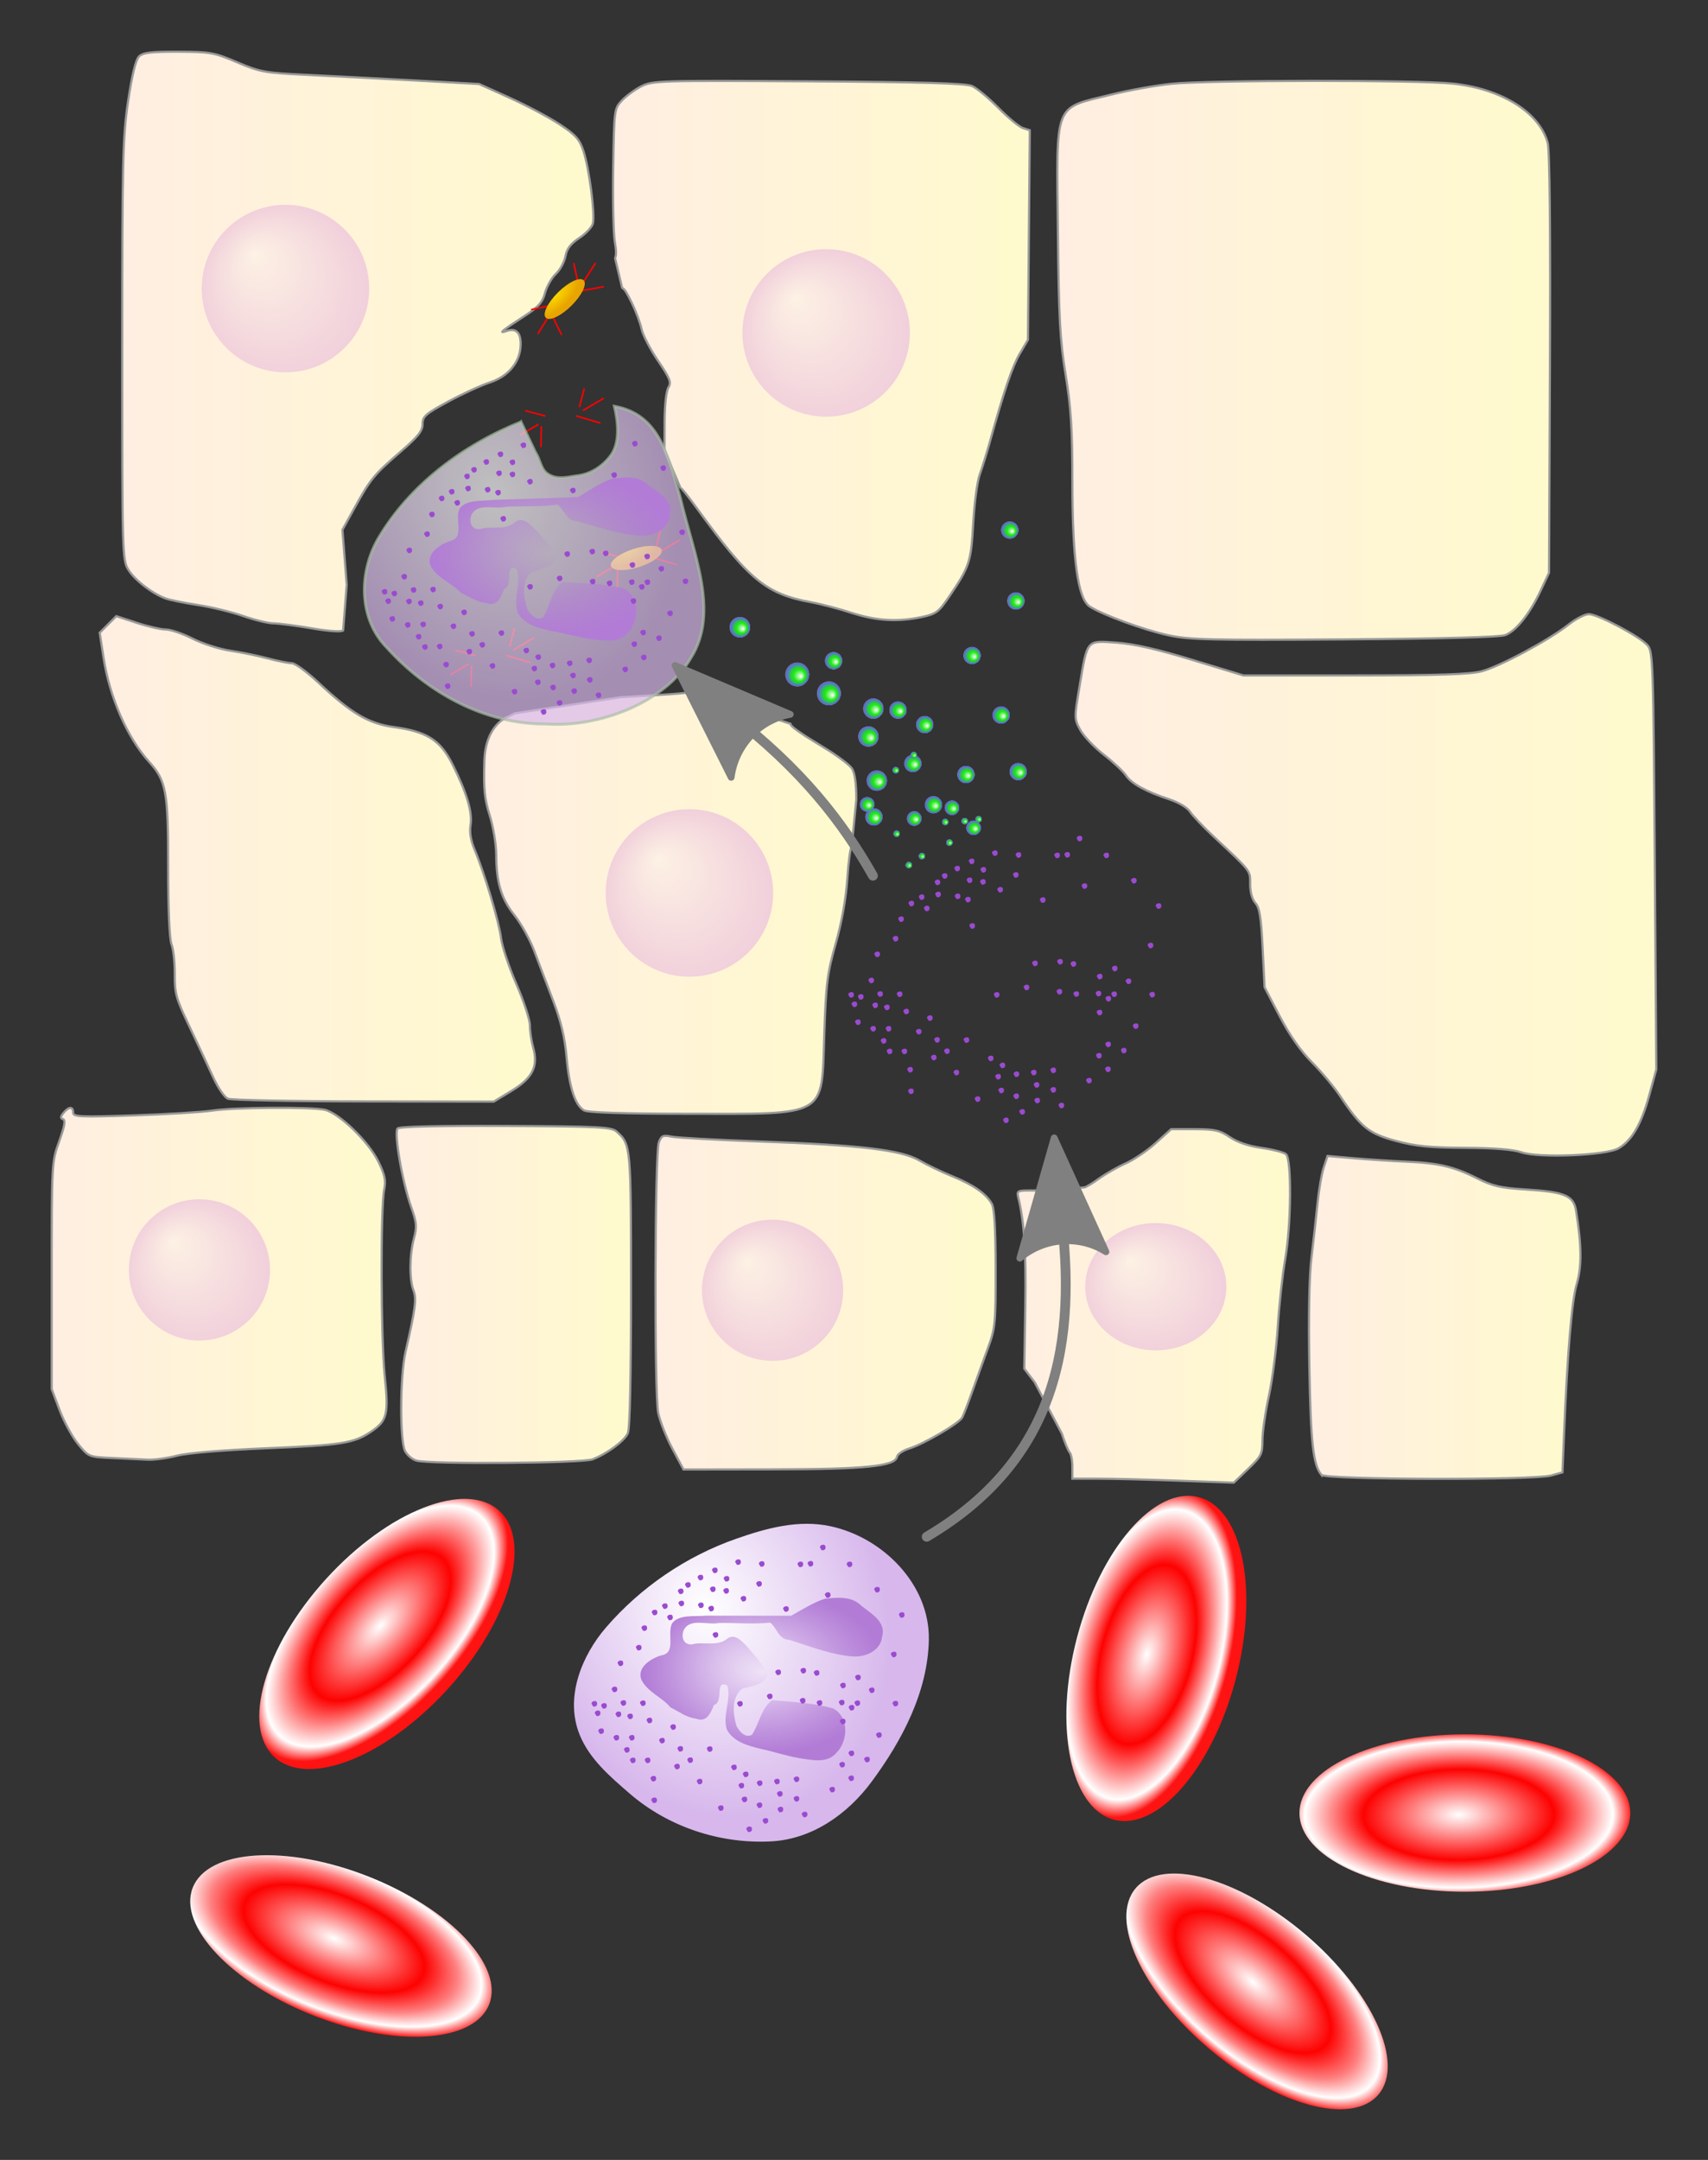 <svg xmlns="http://www.w3.org/2000/svg" xmlns:xlink="http://www.w3.org/1999/xlink" width="637.795" height="806.394" viewBox="0 0 168.75 213.358"><rect x="0" y="0" width="168.75" height="213.358" fill="#333333" stroke="none"/><defs><linearGradient id="g"><stop style="stop-color:#fdf1e4;stop-opacity:1" offset="0"/><stop style="stop-color:#f1d0db;stop-opacity:1" offset="1"/></linearGradient><linearGradient id="a"><stop style="stop-color:#fff;stop-opacity:1" offset="0"/><stop style="stop-color:#d7b7ec;stop-opacity:1" offset="1"/></linearGradient><linearGradient id="b"><stop offset="0" style="stop-color:#b27cd6;stop-opacity:0"/><stop offset="1" style="stop-color:#b27cd6;stop-opacity:1"/></linearGradient><linearGradient xlink:href="#c" id="F" x1="-1637.27" y1="379.554" x2="-1435.85" y2="379.554" gradientUnits="userSpaceOnUse" gradientTransform="matrix(.215 0 0 .215 692.566 556.532)"/><linearGradient id="c"><stop style="stop-color:#ffeee2;stop-opacity:1" offset="0"/><stop style="stop-color:#fffacd;stop-opacity:1" offset="1"/></linearGradient><linearGradient xlink:href="#c" id="E" x1="-1460.272" y1="399.797" x2="-1287.924" y2="399.797" gradientUnits="userSpaceOnUse" gradientTransform="matrix(.215 0 0 .215 692.566 556.532)"/><linearGradient xlink:href="#c" id="D" x1="-1187.957" y1="391.543" x2="-919.624" y2="391.543" gradientUnits="userSpaceOnUse" gradientTransform="matrix(.215 0 0 .215 692.566 556.532)"/><linearGradient xlink:href="#c" id="C" x1="-1659.341" y1="575.154" x2="-1504.155" y2="575.154" gradientUnits="userSpaceOnUse" gradientTransform="matrix(.215 0 0 .215 692.566 556.532)"/><linearGradient xlink:href="#c" id="B" x1="-1500.543" y1="580.049" x2="-1391.641" y2="580.049" gradientUnits="userSpaceOnUse" gradientTransform="matrix(.215 0 0 .215 692.566 556.532)"/><linearGradient xlink:href="#c" id="A" x1="-1381.383" y1="583.851" x2="-1223.764" y2="583.851" gradientUnits="userSpaceOnUse" gradientTransform="matrix(.215 0 0 .215 692.566 556.532)"/><linearGradient xlink:href="#c" id="z" x1="-1080.533" y1="590.624" x2="-954.543" y2="590.624" gradientUnits="userSpaceOnUse" gradientTransform="matrix(.215 0 0 .215 692.566 556.532)"/><linearGradient xlink:href="#c" id="y" x1="-1214.63" y1="585.364" x2="-1088.241" y2="585.364" gradientUnits="userSpaceOnUse" gradientTransform="matrix(.215 0 0 .215 692.566 556.532)"/><linearGradient id="f"><stop offset="0" style="stop-color:#f9d600;stop-opacity:1"/><stop offset="1" style="stop-color:#e8a400;stop-opacity:1"/></linearGradient><linearGradient id="h"><stop offset="0" style="stop-color:#fff;stop-opacity:1"/><stop style="stop-color:#1ce814;stop-opacity:1" offset=".49"/><stop offset=".54" style="stop-color:#1ce814;stop-opacity:1"/><stop offset=".931" style="stop-color:#5f62e6;stop-opacity:1"/><stop offset="1" style="stop-color:#fff;stop-opacity:0"/></linearGradient><linearGradient id="d"><stop style="stop-color:#fff;stop-opacity:1" offset="0"/><stop offset=".551" style="stop-color:#fd0201;stop-opacity:1"/><stop offset=".891" style="stop-color:#fff;stop-opacity:1"/><stop style="stop-color:#fd1312;stop-opacity:1" offset="1"/></linearGradient><linearGradient id="e"><stop offset="0" style="stop-color:#fff;stop-opacity:1"/><stop style="stop-color:#fd0201;stop-opacity:1" offset=".546"/><stop offset=".744" style="stop-color:#fe8080;stop-opacity:1"/><stop style="stop-color:#fff;stop-opacity:1" offset=".891"/><stop offset="1" style="stop-color:#fd1312;stop-opacity:1"/></linearGradient><linearGradient xlink:href="#c" id="k" x1="-1196.393" y1="150.107" x2="-968.522" y2="150.107" gradientUnits="userSpaceOnUse" gradientTransform="matrix(.215 0 0 .215 692.566 556.532)"/><linearGradient xlink:href="#c" id="j" x1="-1400.913" y1="145.591" x2="-1208.056" y2="145.591" gradientUnits="userSpaceOnUse" gradientTransform="matrix(.215 0 0 .215 692.566 556.532)"/><linearGradient xlink:href="#c" id="i" x1="-1626.876" y1="141.444" x2="-1408.946" y2="141.444" gradientUnits="userSpaceOnUse" gradientTransform="matrix(.215 0 0 .215 692.566 556.532)"/><radialGradient xlink:href="#a" id="I" gradientUnits="userSpaceOnUse" gradientTransform="matrix(.906 -.424 .519 1.109 -403.243 -37.728)" cx="84.728" cy="761.281" fx="84.728" fy="761.281" r="81.541"/><radialGradient xlink:href="#b" id="J" gradientUnits="userSpaceOnUse" gradientTransform="matrix(1 0 0 .67 0 264.756)" cx="94.595" cy="798.234" fx="94.595" fy="798.234" r="55.706"/><radialGradient xlink:href="#d" id="p" gradientUnits="userSpaceOnUse" gradientTransform="matrix(.257 -.002 .001 .122 434.52 638.022)" cx="156.783" cy="776.283" fx="156.783" fy="776.283" r="66.524" spreadMethod="pad"/><radialGradient xlink:href="#e" id="o" gradientUnits="userSpaceOnUse" gradientTransform="matrix(.261 .003 -.002 .118 572.66 467.63)" cx="156.532" cy="773.005" fx="156.532" fy="773.005" r="66.524" spreadMethod="pad"/><radialGradient xlink:href="#d" id="n" gradientUnits="userSpaceOnUse" gradientTransform="matrix(.122 0 0 .248 735.17 86.73)" cx="150.738" cy="775.07" fx="150.738" fy="775.07" r="66.524" spreadMethod="pad"/><radialGradient xlink:href="#d" id="m" gradientUnits="userSpaceOnUse" gradientTransform="matrix(.122 0 0 .248 593.946 387.748)" cx="150.738" cy="775.07" fx="150.738" fy="775.07" r="66.524" spreadMethod="pad"/><radialGradient xlink:href="#e" id="l" gradientUnits="userSpaceOnUse" gradientTransform="matrix(.261 .003 -.002 .118 792.626 184.116)" cx="156.532" cy="773.005" fx="156.532" fy="773.005" r="66.524" spreadMethod="pad"/><radialGradient xlink:href="#a" id="q" gradientUnits="userSpaceOnUse" gradientTransform="matrix(.906 -.424 .519 1.109 -403.243 -37.728)" cx="84.728" cy="761.281" fx="84.728" fy="761.281" r="81.541"/><radialGradient xlink:href="#b" id="r" gradientUnits="userSpaceOnUse" gradientTransform="matrix(1 0 0 .67 0 264.756)" cx="94.595" cy="798.234" fx="94.595" fy="798.234" r="55.706"/><radialGradient xlink:href="#f" id="u" gradientUnits="userSpaceOnUse" gradientTransform="matrix(1.086 .008 -.004 .458 -168.825 159.31)" cx="1859.461" cy="42.633" fx="1859.461" fy="42.633" r="12.444"/><radialGradient xlink:href="#g" id="H" gradientUnits="userSpaceOnUse" gradientTransform="matrix(.008 .219 -.214 .008 455.2 473.697)" cx="519.339" cy="-.089" fx="501.799" fy="12.84" r="38.554"/><radialGradient xlink:href="#h" id="v" gradientUnits="userSpaceOnUse" gradientTransform="matrix(.155 0 0 .155 -504.382 -604.645)" cx="276.29" cy="200.449" fx="273.919" fy="199.535" r="6.749"/></defs><g transform="translate(-331.457 -553.153)"><path d="M365.357 615.431c-.163.163-1.434.076-3.139-.215-1.576-.268-3.267-.488-3.759-.488-.491 0-1.837-.328-2.99-.728-1.154-.401-3.18-.891-4.502-1.09-1.323-.198-2.754-.491-3.18-.651-1.327-.497-3.022-1.812-3.653-2.833-.589-.952-.605-1.52-.603-21.686.002-18.88.054-21.054.585-24.614.38-2.547.753-4.075 1.07-4.391.39-.39 1.16-.484 3.882-.474 3.172.012 3.554.08 5.818 1.044 2.25.957 2.734 1.045 6.813 1.24 2.416.114 7.248.365 10.74.557l6.348.349 3.04 1.371c1.672.754 3.888 1.932 4.926 2.616 1.585 1.047 1.959 1.466 2.346 2.63.563 1.696 1.162 6.267.938 7.158-.09.358-.694 1.003-1.342 1.432-.86.57-1.232 1.059-1.373 1.812-.106.568-.534 1.352-.95 1.742-.415.39-.897 1.238-1.07 1.883-.26.965-.645 1.385-2.174 2.373-2.034 1.314-2.48 1.688-1.668 1.397.948-.34 1.438.091 1.438 1.267 0 1.732-1.166 3.185-3.048 3.801-.862.282-2.709 1.13-4.105 1.885-2.258 1.22-2.538 1.466-2.538 2.226 0 .684-.435 1.23-2.183 2.738-2.61 2.252-2.963 2.683-4.528 5.519l-1.208 2.19.211 2.714.212 2.714z" style="display:inline;opacity:1;fill:url(#i);fill-opacity:1;stroke:#999;stroke-width:.215"/><path d="M392.229 578.66c.139-.358.112-.785-.029-1.621-.138-.826-.21-4.12-.159-7.32.092-5.73.105-5.833.85-6.63.417-.446 1.277-1.077 1.911-1.402 1.108-.568 1.772-.588 16.505-.499 11.284.069 15.573.192 16.19.465.461.204 1.633 1.175 2.604 2.158.97.983 2.065 1.883 2.431 1.999l.666.211-.09 10.348-.09 10.347-.806 1.37c-.741 1.26-1.552 3.652-2.975 8.775-.3 1.082-.745 2.513-.987 3.18-.243.666-.53 2.821-.64 4.789-.214 3.838-.356 4.274-2.352 7.222-1.054 1.557-1.302 1.745-2.696 2.044-2.4.514-4.509.392-6.966-.404-1.245-.403-3.034-.873-3.977-1.045-4.476-.813-6.16-2.195-11.303-9.275-.967-1.333-1.69-2.219-1.605-1.969l-1.604-3.785.012-2.806c.007-1.64.164-3.047.377-3.389.313-.501.168-.873-1.035-2.645-.77-1.134-1.497-2.54-1.617-3.122-.119-.583-.57-1.782-1.004-2.665-.426-.87-.654-1.268-.918-1.409z" style="display:inline;opacity:1;fill:url(#j);fill-opacity:1;stroke:#999;stroke-width:.215"/><path style="display:inline;opacity:1;fill:url(#k);fill-opacity:1;stroke:#999;stroke-width:.215" d="M446.892 615.905c-2.406-.52-6.533-2.029-7.773-2.841-1.17-.766-1.71-4.65-1.711-12.293 0-5.222-.13-7.28-.664-10.573-.563-3.474-.678-5.59-.767-14.093-.137-13.075-.482-12.185 5.274-13.61 1.697-.42 4.355-.898 5.906-1.062 3.553-.374 24.346-.39 27.853-.02 4.797.505 8.547 2.848 9.358 5.846.198.732.276 8.496.22 21.804l-.088 20.668-.828 1.768c-1.06 2.264-2.418 3.972-3.482 4.384-.541.209-6.176.36-15.885.429-13.25.092-15.33.043-17.413-.407z"/><ellipse style="color:#000;clip-rule:nonzero;display:inline;overflow:visible;visibility:visible;opacity:1;isolation:auto;mix-blend-mode:normal;color-interpolation:sRGB;color-interpolation-filters:linearRGB;solid-color:#000;solid-opacity:1;vector-effect:none;fill:url(#l);fill-opacity:1;fill-rule:nonzero;stroke:none;stroke-width:.028;stroke-linecap:butt;stroke-linejoin:miter;stroke-miterlimit:4;stroke-dasharray:none;stroke-dashoffset:0;stroke-opacity:1;marker:none;paint-order:normal;color-rendering:auto;image-rendering:auto;shape-rendering:auto;text-rendering:auto;enable-background:accumulate" cx="832.837" cy="276.23" rx="15.737" ry="7.384" transform="rotate(40.366)"/><ellipse style="color:#000;clip-rule:nonzero;display:inline;overflow:visible;visibility:visible;opacity:1;isolation:auto;mix-blend-mode:normal;color-interpolation:sRGB;color-interpolation-filters:linearRGB;solid-color:#000;solid-opacity:1;vector-effect:none;fill:url(#m);fill-opacity:1;fill-rule:nonzero;stroke:none;stroke-width:.028;stroke-linecap:butt;stroke-linejoin:miter;stroke-miterlimit:4;stroke-dasharray:none;stroke-dashoffset:0;stroke-opacity:1;marker:none;paint-order:normal;color-rendering:auto;image-rendering:auto;shape-rendering:auto;text-rendering:auto;enable-background:accumulate" cx="613.347" cy="580.095" rx="8.106" ry="16.47" transform="rotate(14.729)"/><ellipse style="color:#000;clip-rule:nonzero;display:inline;overflow:visible;visibility:visible;opacity:1;isolation:auto;mix-blend-mode:normal;color-interpolation:sRGB;color-interpolation-filters:linearRGB;solid-color:#000;solid-opacity:1;vector-effect:none;fill:url(#n);fill-opacity:1;fill-rule:nonzero;stroke:none;stroke-width:.028;stroke-linecap:butt;stroke-linejoin:miter;stroke-miterlimit:4;stroke-dasharray:none;stroke-dashoffset:0;stroke-opacity:1;marker:none;paint-order:normal;color-rendering:auto;image-rendering:auto;shape-rendering:auto;text-rendering:auto;enable-background:accumulate" cx="754.571" cy="279.076" rx="8.106" ry="16.47" transform="rotate(42.348)"/><ellipse style="color:#000;clip-rule:nonzero;display:inline;overflow:visible;visibility:visible;opacity:1;isolation:auto;mix-blend-mode:normal;color-interpolation:sRGB;color-interpolation-filters:linearRGB;solid-color:#000;solid-opacity:1;vector-effect:none;fill:url(#o);fill-opacity:1;fill-rule:nonzero;stroke:none;stroke-width:.028;stroke-linecap:butt;stroke-linejoin:miter;stroke-miterlimit:4;stroke-dasharray:none;stroke-dashoffset:0;stroke-opacity:1;marker:none;paint-order:normal;color-rendering:auto;image-rendering:auto;shape-rendering:auto;text-rendering:auto;enable-background:accumulate" cx="612.871" cy="559.745" rx="15.737" ry="7.384" transform="rotate(21.495)"/><ellipse ry="7.775" rx="16.342" cy="732.247" cx="476.185" style="color:#000;clip-rule:nonzero;display:inline;overflow:visible;visibility:visible;opacity:1;isolation:auto;mix-blend-mode:normal;color-interpolation:sRGB;color-interpolation-filters:linearRGB;solid-color:#000;solid-opacity:1;vector-effect:none;fill:url(#p);fill-opacity:1;fill-rule:nonzero;stroke:none;stroke-width:.028;stroke-linecap:butt;stroke-linejoin:miter;stroke-miterlimit:4;stroke-dasharray:none;stroke-dashoffset:0;stroke-opacity:1;marker:none;paint-order:normal;color-rendering:auto;image-rendering:auto;shape-rendering:auto;text-rendering:auto;enable-background:accumulate"/><g style="display:inline;opacity:1" id="t" transform="matrix(.215 0 0 .215 386.533 546.42)"><path d="M33.141 855.326c17.53 15.194 41.308 23.248 65.003 22.015 18.988-.988 35.28-12.628 46.227-27.42 14.078-19.02 25.847-41.356 26.295-65.249.473-25.217-20.955-46.941-45.22-52.14-14.662-3.142-29.341.88-43.155 5.705-23.147 8.083-43.955 22.292-59.871 40.68-11.378 13.143-19.104 32.378-12.241 49.386 4.537 11.245 14.064 19.31 22.962 27.023z" style="color:#000;clip-rule:nonzero;display:inline;overflow:visible;visibility:visible;opacity:1;isolation:auto;mix-blend-mode:normal;color-interpolation:sRGB;color-interpolation-filters:linearRGB;solid-color:#000;solid-opacity:1;vector-effect:none;fill:url(#q);fill-opacity:1;fill-rule:nonzero;stroke:none;stroke-width:.132;stroke-linecap:butt;stroke-linejoin:miter;stroke-miterlimit:4;stroke-dasharray:none;stroke-dashoffset:0;stroke-opacity:1;marker:none;paint-order:normal;color-rendering:auto;image-rendering:auto;shape-rendering:auto;text-rendering:auto;enable-background:accumulate"/><path d="M89.416 828.316c3.367-5.11 4.106-12.007 9.233-15.872 9.37.88 18.937 1.2 28.016 3.815 7.418 3.83 6.972 15.01 1.538 20.383-4.105 4.956-11.127 3.327-16.677 2.538-6.165-1.03-12.123-3.114-18.256-4.386-5.741-1.427-12.495-3.234-15.43-8.879-2.086-6.624 2.076-13.462.258-20.16-6.091-3.127-1.41 7.589-6.141 8.885-1.568 3.658-3.308 8.266-8.315 6.284-4.42-.511-7.876-3.284-11.702-5.163-3.994-4.781-10.522-6.98-13.379-12.721-2.176-5.679 4.41-9.703 9.018-11.141 7.367-1.124 2.494-9.968 5.15-14.785 3.171-4.2 10.525-2.983 15.548-3.48l39.115.041c5.077-2.835 10.034-6.013 15.589-7.852 5.805-.564 12.3-1.272 16.784 3.35 4.487 3.521 11.412 7.368 9.432 14.146-.69 6.452-7.652 9.433-13.437 9.065-10.064-.784-19.565-4.607-29.115-7.62-5.127-.114-5.692-5.538-8.874-7.932-7.77.826-15.753.035-23.614.182-5.162 1.098-13.259-2.5-16.12 3.27-1.624 3.951.674 7.701 5.11 6.244 4.933-.721 10.77 1.158 14.89-2.346 3.847-2.806 7.353 1.938 9.838 4.41 2.875 3.456 5.796 6.955 8.374 10.604.895 6.098-7.246 6.71-11.425 8.069-4.965 3.908-4.154 11.673-2.566 17.021 1.233 2.453 4.118 5.8 7.158 4.03z" style="color:#000;clip-rule:nonzero;display:inline;overflow:visible;visibility:visible;opacity:1;isolation:auto;mix-blend-mode:normal;color-interpolation:sRGB;color-interpolation-filters:linearRGB;solid-color:#000;solid-opacity:1;vector-effect:none;fill:url(#r);fill-opacity:1;fill-rule:nonzero;stroke:none;stroke-width:.132;stroke-linecap:butt;stroke-linejoin:miter;stroke-miterlimit:4;stroke-dasharray:none;stroke-dashoffset:0;stroke-opacity:1;marker:none;paint-order:normal;color-rendering:auto;image-rendering:auto;shape-rendering:auto;text-rendering:auto;enable-background:accumulate"/><path id="s" d="M127.535 853.543c0 .795-.574 1.274-1.369 1.274s-.577-.503-1.227-1.298c0-.795.692-1.25 1.487-1.25.795 0 1.109.479 1.109 1.274z" style="color:#000;clip-rule:nonzero;display:inline;overflow:visible;visibility:visible;opacity:1;isolation:auto;mix-blend-mode:normal;color-interpolation:sRGB;color-interpolation-filters:linearRGB;solid-color:#000;solid-opacity:1;vector-effect:none;fill:#9a4bcf;fill-opacity:1;fill-rule:nonzero;stroke:none;stroke-width:1.232;stroke-linecap:butt;stroke-linejoin:miter;stroke-miterlimit:4;stroke-dasharray:none;stroke-dashoffset:0;stroke-opacity:1;marker:none;paint-order:normal;color-rendering:auto;image-rendering:auto;shape-rendering:auto;text-rendering:auto;enable-background:accumulate"/><use transform="translate(-12.662 11.434)" height="100%" width="100%" xlink:href="#s"/><use transform="translate(-16.412 4.244)" height="100%" width="100%" xlink:href="#s"/><use transform="translate(-16.412 -4.733)" height="100%" width="100%" xlink:href="#s"/><use transform="translate(-25.389 -3.693)" height="100%" width="100%" xlink:href="#s"/><use transform="translate(-24.066 1.976)" height="100%" width="100%" xlink:href="#s"/><use transform="translate(-23.782 9.158)" height="100%" width="100%" xlink:href="#s"/><use transform="translate(-30.68 14.355)" height="100%" width="100%" xlink:href="#s"/><use transform="translate(-38.145 18.23)" height="100%" width="100%" xlink:href="#s"/><use transform="translate(-33.42 7.173)" height="100%" width="100%" xlink:href="#s"/><use transform="translate(-33.326 -2.937)" height="100%" width="100%" xlink:href="#s"/><use transform="translate(-39.752 -7)" height="100%" width="100%" xlink:href="#s"/><use transform="translate(-41.736 -1.804)" height="100%" width="100%" xlink:href="#s"/><use transform="translate(-40.319 4.528)" height="100%" width="100%" xlink:href="#s"/><use transform="translate(-51.186 8.496)" height="100%" width="100%" xlink:href="#s"/><use transform="translate(-45.138 -10.214)" height="100%" width="100%" xlink:href="#s"/><use transform="translate(-60.919 -3.693)" height="100%" width="100%" xlink:href="#s"/><use transform="translate(-56.288 -18.624)" height="100%" width="100%" xlink:href="#s"/><use transform="translate(-65.265 -13.52)" height="100%" width="100%" xlink:href="#s"/><use transform="translate(-71.313 -10.592)" height="100%" width="100%" xlink:href="#s"/><use transform="translate(-69.801 -18.718)" height="100%" width="100%" xlink:href="#s"/><use transform="translate(-81.802 4.906)" height="100%" width="100%" xlink:href="#s"/><use transform="translate(-82.18 -5.016)" height="100%" width="100%" xlink:href="#s"/><use transform="translate(-84.826 -13.426)" height="100%" width="100%" xlink:href="#s"/><use transform="translate(-78.21 -22.498)" height="100%" width="100%" xlink:href="#s"/><use transform="translate(-73.108 -28.734)" height="100%" width="100%" xlink:href="#s"/><use transform="translate(-83.975 -31.758)" height="100%" width="100%" xlink:href="#s"/><use transform="translate(-86.999 -39.696)" height="100%" width="100%" xlink:href="#s"/><use transform="translate(-91.63 -13.426)" height="100%" width="100%" xlink:href="#s"/><use transform="translate(-94.37 -18.246)" height="100%" width="100%" xlink:href="#s"/><use transform="translate(-92.102 -23.82)" height="100%" width="100%" xlink:href="#s"/><use transform="translate(-99.189 -23.82)" height="100%" width="100%" xlink:href="#s"/><use transform="translate(-106.181 -26.844)" height="100%" width="100%" xlink:href="#s"/><use transform="translate(-107.788 -35.065)" height="100%" width="100%" xlink:href="#s"/><use transform="translate(-109.3 -39.412)" height="100%" width="100%" xlink:href="#s"/><use transform="translate(-104.858 -38.467)" height="100%" width="100%" xlink:href="#s"/><use transform="translate(-98.244 -34.593)" height="100%" width="100%" xlink:href="#s"/><use transform="translate(-92.858 -33.648)" height="100%" width="100%" xlink:href="#s"/><use transform="translate(-95.976 -39.79)" height="100%" width="100%" xlink:href="#s"/><use transform="translate(-100.04 -46.027)" height="100%" width="100%" xlink:href="#s"/><use transform="translate(-97.299 -58.028)" height="100%" width="100%" xlink:href="#s"/><use transform="translate(-88.889 -65.21)" height="100%" width="100%" xlink:href="#s"/><use transform="translate(-86.337 -74.186)" height="100%" width="100%" xlink:href="#s"/><use transform="translate(-81.613 -81.368)" height="100%" width="100%" xlink:href="#s"/><use transform="translate(-76.888 -84.297)" height="100%" width="100%" xlink:href="#s"/><use transform="translate(-74.526 -79.1)" height="100%" width="100%" xlink:href="#s"/><use transform="translate(-69.328 -85.525)" height="100%" width="100%" xlink:href="#s"/><use transform="translate(-69.612 -91.1)" height="100%" width="100%" xlink:href="#s"/><use transform="translate(-66.305 -94.03)" height="100%" width="100%" xlink:href="#s"/><use transform="translate(-60.54 -97.432)" height="100%" width="100%" xlink:href="#s"/><use transform="translate(-60.352 -84.675)" height="100%" width="100%" xlink:href="#s"/><use transform="translate(-55.627 -83.163)" height="100%" width="100%" xlink:href="#s"/><use transform="translate(-53.642 -71.068)" height="100%" width="100%" xlink:href="#s"/><use transform="translate(-54.87 -92.045)" height="100%" width="100%" xlink:href="#s"/><use transform="translate(-48.729 -91.29)" height="100%" width="100%" xlink:href="#s"/><use transform="translate(-48.54 -96.865)" height="100%" width="100%" xlink:href="#s"/><use transform="translate(-53.926 -100.739)" height="100%" width="100%" xlink:href="#s"/><use transform="translate(-43.248 -104.519)" height="100%" width="100%" xlink:href="#s"/><use transform="translate(-40.791 -87.699)" height="100%" width="100%" xlink:href="#s"/><use transform="translate(-33.61 -94.502)" height="100%" width="100%" xlink:href="#s"/><use transform="translate(-32.381 -103.668)" height="100%" width="100%" xlink:href="#s"/><use transform="translate(-21.231 -82.974)" height="100%" width="100%" xlink:href="#s"/><use transform="translate(-2.049 -89.4)" height="100%" width="100%" xlink:href="#s"/><use transform="translate(-14.616 -103.48)" height="100%" width="100%" xlink:href="#s"/><use transform="translate(-9.986 -103.763)" height="100%" width="100%" xlink:href="#s"/><use transform="translate(-4.317 -111.228)" height="100%" width="100%" xlink:href="#s"/><use transform="translate(7.968 -103.48)" height="100%" width="100%" xlink:href="#s"/><use transform="translate(20.63 -91.856)" height="100%" width="100%" xlink:href="#s"/><use transform="translate(31.97 -80.234)" height="100%" width="100%" xlink:href="#s"/><use transform="translate(28.284 -62.09)" height="100%" width="100%" xlink:href="#s"/><use transform="translate(-24.822 -53.87)" height="100%" width="100%" xlink:href="#s"/><use transform="translate(-13.294 -54.626)" height="100%" width="100%" xlink:href="#s"/><use transform="translate(-7.151 -53.586)" height="100%" width="100%" xlink:href="#s"/><use transform="translate(-42.398 -39.412)" height="100%" width="100%" xlink:href="#s"/><use transform="translate(-28.696 -42.814)" height="100%" width="100%" xlink:href="#s"/><use transform="translate(-13.577 -40.83)" height="100%" width="100%" xlink:href="#s"/><use transform="translate(-5.828 -39.79)" height="100%" width="100%" xlink:href="#s"/><use transform="translate(4.944 -47.822)" height="100%" width="100%" xlink:href="#s"/><use transform="translate(4.377 -39.98)" height="100%" width="100%" xlink:href="#s"/><use transform="translate(4.85 -31.286)" height="100%" width="100%" xlink:href="#s"/><use transform="translate(8.913 -37.617)" height="100%" width="100%" xlink:href="#s"/><use transform="translate(11.558 -39.696)" height="100%" width="100%" xlink:href="#s"/><use transform="translate(11.842 -51.507)" height="100%" width="100%" xlink:href="#s"/><use transform="translate(18.173 -45.649)" height="100%" width="100%" xlink:href="#s"/><use transform="translate(29.04 -39.507)" height="100%" width="100%" xlink:href="#s"/><use transform="translate(21.48 -25.05)" height="100%" width="100%" xlink:href="#s"/><use transform="translate(8.818 -16.64)" height="100%" width="100%" xlink:href="#s"/><use transform="translate(4.566 -11.442)" height="100%" width="100%" xlink:href="#s"/><use transform="translate(8.724 -5.205)" height="100%" width="100%" xlink:href="#s"/><use transform="translate(16 -13.804)" height="100%" width="100%" xlink:href="#s"/></g><use xlink:href="#t" width="100%" height="100%" transform="translate(25.368 -70.033)" style="display:inline;opacity:1"/><g transform="rotate(-39.41 1199.393 312.593) scale(.215)" id="x" style="display:inline;opacity:1"><path d="m1855.769 24.668-8.032-4.158M1851.753 27.881l-8.694 2.93M1850.997 37.992l2.078-8.788M1872.258 23.912l3.78-7.37M1883.692 22.684l-10.111 3.307M1879.723 33.267l-9.733-5.386" style="color:#000;clip-rule:nonzero;display:inline;overflow:visible;visibility:visible;opacity:1;isolation:auto;mix-blend-mode:normal;color-interpolation:sRGB;color-interpolation-filters:linearRGB;solid-color:#000;solid-opacity:1;vector-effect:none;fill:#f9d600;fill-opacity:1;fill-rule:nonzero;stroke:red;stroke-width:.732;stroke-linecap:round;stroke-linejoin:miter;stroke-miterlimit:4;stroke-dasharray:none;stroke-dashoffset:0;stroke-opacity:1;marker:none;paint-order:normal;color-rendering:auto;image-rendering:auto;shape-rendering:auto;text-rendering:auto;enable-background:accumulate"/><ellipse transform="rotate(-5.271)" ry="4.343" rx="12.228" cy="197.392" cx="1852.203" style="color:#000;clip-rule:nonzero;display:inline;overflow:visible;visibility:visible;opacity:1;isolation:auto;mix-blend-mode:normal;color-interpolation:sRGB;color-interpolation-filters:linearRGB;solid-color:#000;solid-opacity:1;vector-effect:none;fill:url(#u);fill-opacity:1;fill-rule:nonzero;stroke:none;stroke-width:.432;stroke-linecap:butt;stroke-linejoin:miter;stroke-miterlimit:4;stroke-dasharray:none;stroke-dashoffset:0;stroke-opacity:1;marker:none;paint-order:normal;color-rendering:auto;image-rendering:auto;shape-rendering:auto;text-rendering:auto;enable-background:accumulate"/></g><circle style="color:#000;clip-rule:nonzero;display:inline;overflow:visible;visibility:visible;opacity:1;isolation:auto;mix-blend-mode:normal;color-interpolation:sRGB;color-interpolation-filters:linearRGB;solid-color:#000;solid-opacity:1;vector-effect:none;fill:url(#v);fill-opacity:1;fill-rule:nonzero;stroke:none;stroke-width:.386;stroke-linecap:round;stroke-linejoin:miter;stroke-miterlimit:4;stroke-dasharray:none;stroke-dashoffset:0;stroke-opacity:1;marker:none;paint-order:normal;color-rendering:auto;image-rendering:auto;shape-rendering:auto;text-rendering:auto;enable-background:accumulate" id="w" cx="-461.566" cy="-573.583" r="1.046" transform="rotate(-174.509)"/><use xlink:href="#w" width="100%" height="100%" transform="matrix(1.158 0 0 1.158 -61.751 -91.604)" style="display:inline;opacity:1;stroke-width:.864"/><use xlink:href="#w" width="100%" height="100%" transform="matrix(1.158 0 0 1.158 -58.252 -92.521)" style="display:inline;opacity:1;stroke-width:.864"/><use xlink:href="#w" width="100%" height="100%" transform="matrix(1.158 0 0 1.158 -57.677 -89.486)" style="display:inline;opacity:1;stroke-width:.864"/><use xlink:href="#w" width="100%" height="100%" transform="matrix(1.158 0 0 1.158 -55.126 -90.657)" style="display:inline;opacity:1;stroke-width:.864"/><use xlink:href="#w" width="100%" height="100%" transform="matrix(.992 0 0 .992 12.136 14.438)" style="display:inline;opacity:1;stroke-width:1.008"/><use xlink:href="#w" width="100%" height="100%" transform="matrix(.992 0 0 .992 16.424 12.96)" style="display:inline;opacity:1;stroke-width:1.008"/><use xlink:href="#w" width="100%" height="100%" transform="matrix(.992 0 0 .992 13.67 16.947)" style="display:inline;opacity:1;stroke-width:1.008"/><use xlink:href="#w" width="100%" height="100%" transform="matrix(.992 0 0 .992 15.936 15.714)" style="display:inline;opacity:1;stroke-width:1.008"/><use xlink:href="#w" width="100%" height="100%" transform="matrix(.992 0 0 .992 17.485 17.607)" style="display:inline;opacity:1;stroke-width:1.008"/><use xlink:href="#w" width="100%" height="100%" transform="matrix(.992 0 0 .992 16.768 20.073)" style="display:inline;opacity:1;stroke-width:1.008"/><use xlink:href="#w" width="100%" height="100%" transform="matrix(.845 0 0 .845 75.722 97.762)" style="display:inline;opacity:1;stroke-width:1.183"/><use xlink:href="#w" width="100%" height="100%" transform="matrix(.845 0 0 .845 71.965 98.651)" style="display:inline;opacity:1;stroke-width:1.183"/><use xlink:href="#w" width="100%" height="100%" transform="matrix(.845 0 0 .845 77.787 101.06)" style="display:inline;opacity:1;stroke-width:1.183"/><use xlink:href="#w" width="100%" height="100%" transform="matrix(.845 0 0 .845 78.332 103.527)" style="display:inline;opacity:1;stroke-width:1.183"/><use xlink:href="#w" width="100%" height="100%" transform="matrix(.845 0 0 .845 78.188 105.248)" style="display:inline;opacity:1;stroke-width:1.183"/><use xlink:href="#w" width="100%" height="100%" transform="matrix(.845 0 0 .845 80.97 104.96)" style="display:inline;opacity:1;stroke-width:1.183"/><use xlink:href="#w" width="100%" height="100%" transform="matrix(.845 0 0 .845 80.31 103.297)" style="display:inline;opacity:1;stroke-width:1.183"/><use xlink:href="#w" width="100%" height="100%" transform="matrix(.845 0 0 .845 79.794 108.804)" style="display:inline;opacity:1;stroke-width:1.183"/><use xlink:href="#w" width="100%" height="100%" transform="matrix(.845 0 0 .845 85.53 91.051)" style="display:inline;opacity:1;stroke-width:1.183"/><use xlink:href="#w" width="100%" height="100%" transform="matrix(.845 0 0 .845 89.976 92.743)" style="display:inline;opacity:1;stroke-width:1.183"/><use xlink:href="#w" width="100%" height="100%" transform="matrix(.845 0 0 .845 91.811 95.067)" style="display:inline;opacity:1;stroke-width:1.183"/><use xlink:href="#w" width="100%" height="100%" transform="matrix(.845 0 0 .845 85.645 98.135)" style="display:inline;opacity:1;stroke-width:1.183"/><use xlink:href="#w" width="100%" height="100%" transform="matrix(.845 0 0 .845 90.033 99.942)" style="display:inline;opacity:1;stroke-width:1.183"/><use xlink:href="#w" width="100%" height="100%" transform="matrix(.845 0 0 .845 88.513 104.014)" style="display:inline;opacity:1;stroke-width:1.183"/><use xlink:href="#w" width="100%" height="100%" transform="matrix(.845 0 0 .845 90.865 106.596)" style="display:inline;opacity:1;stroke-width:1.183"/><use xlink:href="#w" width="100%" height="100%" transform="matrix(.845 0 0 .845 90.205 109.607)" style="display:inline;opacity:1;stroke-width:1.183"/><use xlink:href="#w" width="100%" height="100%" transform="matrix(.845 0 0 .845 87.05 111.442)" style="display:inline;opacity:1;stroke-width:1.183"/><use xlink:href="#w" width="100%" height="100%" transform="matrix(.845 0 0 .845 85.043 109.894)" style="display:inline;opacity:1;stroke-width:1.183"/><use xlink:href="#w" width="100%" height="100%" transform="matrix(.845 0 0 .845 92.7 112.503)" style="display:inline;opacity:1;stroke-width:1.183"/><use xlink:href="#w" width="100%" height="100%" transform="matrix(.845 0 0 .845 75.951 114.08)" style="display:inline;opacity:1;stroke-width:1.183"/><use xlink:href="#w" width="100%" height="100%" transform="matrix(.845 0 0 .845 77.557 113.622)" style="display:inline;opacity:1;stroke-width:1.183"/><use xlink:href="#w" width="100%" height="100%" transform="matrix(.845 0 0 .845 81.83 112.876)" style="display:inline;opacity:1;stroke-width:1.183"/><use xlink:href="#w" width="100%" height="100%" transform="matrix(.717 0 0 .717 132.85 190.433)" style="display:inline;opacity:1;stroke-width:1.395"/><use xlink:href="#w" width="100%" height="100%" transform="matrix(.717 0 0 .717 127.066 191.575)" style="display:inline;opacity:1;stroke-width:1.395"/><use xlink:href="#w" width="100%" height="100%" transform="matrix(.717 0 0 .717 130.397 196.126)" style="display:inline;opacity:1;stroke-width:1.395"/><use xlink:href="#w" width="100%" height="100%" transform="matrix(.717 0 0 .717 131.716 192.971)" style="display:inline;opacity:1;stroke-width:1.395"/><use xlink:href="#w" width="100%" height="100%" transform="matrix(.717 0 0 .717 133.695 195.724)" style="display:inline;opacity:1;stroke-width:1.395"/><use xlink:href="#w" width="100%" height="100%" transform="matrix(.717 0 0 .717 135.445 191.91)" style="display:inline;opacity:1;stroke-width:1.395"/><use xlink:href="#w" width="100%" height="100%" transform="matrix(.717 0 0 .717 136.104 194.348)" style="display:inline;opacity:1;stroke-width:1.395"/><use xlink:href="#w" width="100%" height="100%" transform="matrix(.717 0 0 .717 137.581 193.889)" style="display:inline;opacity:1;stroke-width:1.395"/><use xlink:href="#w" width="100%" height="100%" transform="matrix(.717 0 0 .717 139.388 192.885)" style="display:inline;opacity:1;stroke-width:1.395"/><use xlink:href="#w" width="100%" height="100%" transform="matrix(.331 0 0 .331 290.938 430.746)" style="display:inline;opacity:1;stroke-width:3.023"/><use xlink:href="#w" width="100%" height="100%" transform="matrix(.331 0 0 .331 293.39 429.742)" style="display:inline;opacity:1;stroke-width:3.023"/><use xlink:href="#w" width="100%" height="100%" transform="matrix(.331 0 0 .331 292.86 430.66)" style="display:inline;opacity:1;stroke-width:3.023"/><use xlink:href="#w" width="100%" height="100%" transform="matrix(.331 0 0 .331 294.15 429.556)" style="display:inline;opacity:1;stroke-width:3.023"/><use xlink:href="#w" width="100%" height="100%" transform="matrix(.331 0 0 .331 294.236 430.46)" style="display:inline;opacity:1;stroke-width:3.023"/><use xlink:href="#w" width="100%" height="100%" transform="matrix(.331 0 0 .331 291.296 432.022)" style="display:inline;opacity:1;stroke-width:3.023"/><use xlink:href="#w" width="100%" height="100%" transform="matrix(.331 0 0 .331 291.353 432.782)" style="display:inline;opacity:1;stroke-width:3.023"/><use xlink:href="#w" width="100%" height="100%" transform="matrix(.331 0 0 .331 289.747 432.223)" style="display:inline;opacity:1;stroke-width:3.023"/><use xlink:href="#w" width="100%" height="100%" transform="matrix(.331 0 0 .331 288.629 434.116)" style="display:inline;opacity:1;stroke-width:3.023"/><use xlink:href="#w" width="100%" height="100%" transform="matrix(.331 0 0 .331 287.51 434.403)" style="display:inline;opacity:1;stroke-width:3.023"/><use xlink:href="#w" width="100%" height="100%" transform="matrix(.331 0 0 .331 287.338 435.005)" style="display:inline;opacity:1;stroke-width:3.023"/><use xlink:href="#w" width="100%" height="100%" transform="matrix(.331 0 0 .331 287.568 432.31)" style="display:inline;opacity:1;stroke-width:3.023"/><use xlink:href="#w" width="100%" height="100%" transform="matrix(.331 0 0 .331 286.134 431.908)" style="display:inline;opacity:1;stroke-width:3.023"/><use xlink:href="#w" width="100%" height="100%" transform="matrix(.331 0 0 .331 283.285 433.277)" style="display:inline;opacity:1;stroke-width:3.023"/><use xlink:href="#w" width="100%" height="100%" transform="matrix(.331 0 0 .331 286.048 425.627)" style="display:inline;opacity:1;stroke-width:3.023"/><use xlink:href="#w" width="100%" height="100%" transform="matrix(.331 0 0 .331 286.88 429.441)" style="display:inline;opacity:1;stroke-width:3.023"/><use xlink:href="#w" width="100%" height="100%" transform="matrix(.331 0 0 .331 287.826 424.136)" style="display:inline;opacity:1;stroke-width:3.023"/><use xlink:href="#w" width="100%" height="100%" transform="matrix(.331 0 0 .331 288.4 423.849)" style="display:inline;opacity:1;stroke-width:3.023"/><use xlink:href="#w" width="100%" height="100%" transform="matrix(.845 0 0 .845 89.373 85.746)" style="display:inline;opacity:1;stroke-width:1.183"/><use xlink:href="#x" width="100%" height="100%" transform="rotate(26.915 362.789 587.508)" style="display:inline;opacity:1"/><use xlink:href="#x" width="100%" height="100%" transform="rotate(26.915 337.336 610.255)" style="display:inline;opacity:1"/><use xlink:href="#x" width="100%" height="100%" transform="rotate(26.915 309.898 584.933)" style="display:inline;opacity:1"/><path d="m433.687 689.703-1.032-1.353.1-6.144c.088-5.4-.105-8.389-.694-10.772-.154-.62-.062-.681 1.041-.681h1.21l4.253-.303c.147 0 .807-.391 1.467-.869s1.85-1.157 2.644-1.508 2.129-1.255 2.966-2.008l1.523-1.369h2.32c1.996 0 2.48.11 3.472.783.744.506 1.86.884 3.15 1.066 1.1.156 2.18.434 2.401.617.576.478.526 6.965-.08 10.405-.265 1.499-.593 4.497-.73 6.662-.136 2.166-.53 5.232-.877 6.814-.347 1.582-.631 3.548-.633 4.367-.003 1.378-.11 1.593-1.42 2.848l-1.415 1.356-5.447-.197c-2.995-.109-6.583-.197-7.972-.197h-2.525v-1.151c0-.633-.12-1.28-.266-1.439-.146-.158-.497-1.001-.78-1.874z" style="display:inline;opacity:1;fill:url(#y);fill-opacity:1;stroke:#999;stroke-width:.215"/><path style="display:inline;opacity:1;fill:url(#z);fill-opacity:1;stroke:#999;stroke-width:.215" d="M462.007 698.841c-.812-.997-1.051-3.145-1.188-10.675-.09-4.995-.015-8.925.207-10.75.192-1.583.459-3.981.593-5.33.133-1.35.413-2.969.62-3.599l.379-1.146 2.613.226c1.437.125 3.771.276 5.187.336 3.172.133 4.7.496 7.008 1.66 1.487.75 2.292.936 4.735 1.087 3.924.244 4.77.6 5.011 2.113.56 3.5.575 5.476.06 7.245-.495 1.699-.921 6.812-1.266 15.19l-.14 3.398-1.117.31c-1.72.478-22.308.419-22.702-.065z"/><path style="display:inline;opacity:1;fill:url(#A);fill-opacity:1;stroke:#999;stroke-width:.215" d="M397.894 696.267c-.602-1.124-1.236-2.726-1.408-3.558-.396-1.92-.34-25.651.064-26.714.252-.663.414-.735 1.268-.562.538.11 4.454.323 8.701.476 9.96.357 14.001.839 15.78 1.88.732.429 2.183 1.125 3.225 1.548 2.097.852 3.367 1.734 3.924 2.728.252.449.372 2.475.379 6.403.01 5.331-.042 5.889-.717 7.722-.4 1.087-1.09 2.998-1.533 4.247-.443 1.25-.914 2.476-1.046 2.726-.309.585-3.779 2.621-5.235 3.072-.617.19-1.162.555-1.211.81-.183.947-3.048 1.24-12.258 1.253l-8.838.013z"/><path style="display:inline;opacity:1;fill:url(#B);fill-opacity:1;stroke:#999;stroke-width:.215" d="M372.604 697.435c-.415-.115-.924-.545-1.131-.954-.525-1.037-.496-7.407.045-9.767.989-4.32 1.11-5.252.792-6.09-.418-1.098-.398-3.492.042-5.138.31-1.158.274-1.563-.274-3.108-.875-2.468-1.723-7.374-1.34-7.756.189-.19 4.152-.281 10.69-.248 9.296.046 10.451.106 10.959.565 1.403 1.27 1.413 1.383 1.413 15.627 0 8.756-.111 13.72-.317 14.173-.346.757-2.028 2.001-3.468 2.565-1 .391-16.07.505-17.411.131z"/><path style="display:inline;opacity:1;fill:url(#C);fill-opacity:1;stroke:#999;stroke-width:.215" d="M342.555 697.178c-2.334-.103-2.338-.105-3.381-1.378-.574-.7-1.397-2.21-1.827-3.354l-.783-2.08v-11.209c0-11.137.005-11.22.743-13.268.535-1.482.641-2.095.379-2.183-.274-.092-.261-.248.05-.626.525-.635.948-.646.948-.026 0 .426.65.457 5.98.277 3.29-.11 6.8-.324 7.799-.475 2.092-.317 9.599-.374 11.046-.084 1.392.278 4.35 3.122 5.33 5.122.648 1.326.758 1.858.572 2.78-.365 1.815-.326 14.745.056 18.4.399 3.815.247 4.423-1.372 5.513-1.68 1.13-2.882 1.32-10.332 1.628-4.32.179-7.8.47-8.854.741-.955.246-2.25.42-2.877.386-.627-.034-2.192-.108-3.477-.164z"/><path style="display:inline;opacity:1;fill:url(#D);fill-opacity:1;stroke:#999;stroke-width:.215" d="M481.774 666.98c-.8-.278-2.696-.428-5.581-.443-3.476-.019-4.871-.158-6.814-.68-2.686-.721-3.465-1.348-5.52-4.437-.59-.885-1.841-2.384-2.783-3.33-1.126-1.133-2.219-2.696-3.195-4.57l-1.484-2.847-.192-3.87c-.15-3.041-.303-3.993-.712-4.444-.32-.353-.52-1.07-.52-1.861 0-1.388.165-1.174-3.587-4.686-1.046-.98-2.108-2.097-2.361-2.483-.264-.403-1.124-.918-2.025-1.213-2.307-.754-3.769-1.557-4.293-2.357-.256-.39-1.246-1.317-2.2-2.06-.955-.741-2.004-1.85-2.333-2.463-.588-1.097-.588-1.163-.045-4.372.775-4.583.649-4.436 3.628-4.23 1.721.119 3.988.634 7.51 1.706l5.045 1.536 11.006-.004c8.247-.003 11.389-.105 12.534-.41 1.788-.476 6.679-3.104 8.564-4.602.721-.572 1.63-1.04 2.021-1.04.865 0 4.988 2.181 5.784 3.061.55.607.582 1.541.727 21.272l.151 20.638-.703 2.574c-.772 2.826-1.704 4.437-3.016 5.212-1.208.714-7.899.994-9.606.402z"/><path d="M415.598 636.835c-.12 0-.312 1.397-.427 3.104-.135 2-.543 4.29-1.149 6.436-.844 2.992-.959 3.906-1.127 8.995-.272 8.218.424 7.816-13.527 7.803-6.303-.006-9.85-.122-10.214-.334-.875-.508-1.458-2.29-1.721-5.256-.175-1.969-.547-3.53-1.336-5.606-.602-1.582-1.442-3.791-1.866-4.91-.424-1.117-1.301-2.697-1.949-3.51-1.31-1.646-1.788-3.237-1.8-5.99-.003-1.012-.291-2.748-.64-3.856-.52-1.657-.614-2.613-.53-5.373.114-3.699 2.37-4.4 2.37-4.4l.643-.322 10.415-1.585 3.483-.206c1.915-.114 3.542-.261 3.615-.327l9.71 3.15c0 .252.896.886 3.348 2.37 1.259.76 2.485 1.68 2.726 2.042.29.437.437 1.477.437 3.088z" style="display:inline;opacity:1;fill:url(#E);fill-opacity:1;stroke:#999;stroke-width:.215"/><path style="display:inline;opacity:1;fill:url(#F);fill-opacity:1;stroke:#999;stroke-width:.215" d="M353.975 661.686c-.342-.14-.992-1.093-1.483-2.177-.481-1.061-1.529-3.3-2.329-4.974-1.314-2.753-1.452-3.248-1.44-5.149.007-1.156-.137-2.487-.32-2.955-.205-.528-.331-3.431-.331-7.609 0-7.53-.182-8.527-1.899-10.43-2.147-2.38-3.891-6.372-4.488-10.272l-.377-2.464.818-.819.819-.818 2.033.662c1.119.364 2.412.66 2.875.657.463-.002 1.652.405 2.641.904.99.5 2.656 1.034 3.702 1.187 1.045.153 2.713.493 3.706.757.993.263 2.066.479 2.386.479.32 0 1.49.852 2.602 1.893 3.3 3.089 4.972 4.073 7.51 4.42 3.234.44 4.56 1.284 5.754 3.66 1.42 2.826 1.996 4.755 1.793 6.003-.116.717.02 1.54.41 2.468.979 2.33 2.41 7.117 2.598 8.69.097.816.779 2.863 1.514 4.549.736 1.685 1.338 3.525 1.34 4.088 0 .563.145 1.542.32 2.175.524 1.886-.039 3.024-2.124 4.29l-1.76 1.07-12.831-.02c-7.057-.01-13.105-.13-13.44-.266z"/><use xlink:href="#G" width="100%" height="100%" transform="translate(-46.508 -1.136)" style="display:inline;opacity:1"/><circle style="color:#000;clip-rule:nonzero;display:inline;overflow:visible;visibility:visible;opacity:1;isolation:auto;mix-blend-mode:normal;color-interpolation:sRGB;color-interpolation-filters:linearRGB;solid-color:#000;solid-opacity:1;vector-effect:none;fill:url(#H);fill-opacity:1;fill-rule:nonzero;stroke:none;stroke-width:.386;stroke-linecap:round;stroke-linejoin:miter;stroke-miterlimit:4;stroke-dasharray:none;stroke-dashoffset:0;stroke-opacity:1;marker:none;paint-order:normal;color-rendering:auto;image-rendering:auto;shape-rendering:auto;text-rendering:auto;enable-background:accumulate" id="G" cx="459.59" cy="587.175" r="8.274"/><g transform="rotate(-1.953 12993.25 -10337.307) scale(.215)" style="display:inline;opacity:1"><path style="color:#000;clip-rule:nonzero;display:inline;overflow:visible;visibility:visible;opacity:.688;isolation:auto;mix-blend-mode:normal;color-interpolation:sRGB;color-interpolation-filters:linearRGB;solid-color:#000;solid-opacity:1;vector-effect:none;fill:url(#I);fill-opacity:1;fill-rule:nonzero;stroke:#a9bda6;stroke-width:1.332;stroke-linecap:butt;stroke-linejoin:miter;stroke-miterlimit:4;stroke-dasharray:none;stroke-dashoffset:0;stroke-opacity:1;marker:none;paint-order:normal;color-rendering:auto;image-rendering:auto;shape-rendering:auto;text-rendering:auto;enable-background:accumulate" d="M82.291 738.237c-26.898 9.739-52.12 27.12-67.549 51.55-9.325 15.147-10.21 36.27 2.35 49.974 17.936 21.283 43.844 36.85 72.175 37.611 24.307 2.517 54.937-8.131 67.34-28.064 14.039-20.581 2.748-47.956-2.281-73.446-5.23-20.502-8.514-38.899-28.88-43.33 1.413 7.083 2.24 17.12-2.756 22.927-4.043 4.848-9.666 8.071-16.027 8.445-4.418.54-8.901 1.495-12.806-1.288-3.185-2.02-3.383-7.034-5.417-10.208l-6.149-14.171z"/><path d="M89.416 828.316c3.367-5.11 4.106-12.007 9.233-15.872 9.37.88 18.937 1.2 28.016 3.815 7.418 3.83 6.972 15.01 1.538 20.383-4.105 4.956-11.127 3.327-16.677 2.538-6.165-1.03-12.123-3.114-18.256-4.386-5.741-1.427-12.495-3.234-15.43-8.879-2.086-6.624 2.076-13.462.258-20.16-6.091-3.127-1.41 7.589-6.141 8.885-1.568 3.658-3.308 8.266-8.315 6.284-4.42-.511-7.876-3.284-11.702-5.163-3.994-4.781-10.522-6.98-13.379-12.721-2.176-5.679 4.41-9.703 9.018-11.141 7.367-1.124 2.494-9.968 5.15-14.785 3.171-4.2 10.525-2.983 15.548-3.48l39.115.041c5.077-2.835 10.034-6.013 15.589-7.852 5.805-.564 12.3-1.272 16.784 3.35 4.487 3.521 11.412 7.368 9.432 14.146-.69 6.452-7.652 9.433-13.437 9.065-10.064-.784-19.565-4.607-29.115-7.62-5.127-.114-5.692-5.538-8.874-7.932-7.77.826-15.753.035-23.614.182-5.162 1.098-13.259-2.5-16.12 3.27-1.624 3.951.674 7.701 5.11 6.244 4.933-.721 10.77 1.158 14.89-2.346 3.847-2.806 7.353 1.938 9.838 4.41 2.875 3.456 5.796 6.955 8.374 10.604.895 6.098-7.246 6.71-11.425 8.069-4.965 3.908-4.154 11.673-2.566 17.021 1.233 2.453 4.118 5.8 7.158 4.03z" style="color:#000;clip-rule:nonzero;display:inline;overflow:visible;visibility:visible;opacity:1;isolation:auto;mix-blend-mode:normal;color-interpolation:sRGB;color-interpolation-filters:linearRGB;solid-color:#000;solid-opacity:1;vector-effect:none;fill:url(#J);fill-opacity:1;fill-rule:nonzero;stroke:none;stroke-width:.132;stroke-linecap:butt;stroke-linejoin:miter;stroke-miterlimit:4;stroke-dasharray:none;stroke-dashoffset:0;stroke-opacity:1;marker:none;paint-order:normal;color-rendering:auto;image-rendering:auto;shape-rendering:auto;text-rendering:auto;enable-background:accumulate"/><path id="K" d="M127.535 853.543c0 .795-.574 1.274-1.369 1.274s-.577-.503-1.227-1.298c0-.795.692-1.25 1.487-1.25.795 0 1.109.479 1.109 1.274z" style="color:#000;clip-rule:nonzero;display:inline;overflow:visible;visibility:visible;opacity:1;isolation:auto;mix-blend-mode:normal;color-interpolation:sRGB;color-interpolation-filters:linearRGB;solid-color:#000;solid-opacity:1;vector-effect:none;fill:#9a4bcf;fill-opacity:1;fill-rule:nonzero;stroke:none;stroke-width:1.232;stroke-linecap:butt;stroke-linejoin:miter;stroke-miterlimit:4;stroke-dasharray:none;stroke-dashoffset:0;stroke-opacity:1;marker:none;paint-order:normal;color-rendering:auto;image-rendering:auto;shape-rendering:auto;text-rendering:auto;enable-background:accumulate"/><use transform="translate(-12.662 11.434)" height="100%" width="100%" xlink:href="#K"/><use transform="translate(-16.412 4.244)" height="100%" width="100%" xlink:href="#K"/><use transform="translate(-16.412 -4.733)" height="100%" width="100%" xlink:href="#K"/><use transform="translate(-25.389 -3.693)" height="100%" width="100%" xlink:href="#K"/><use transform="translate(-24.066 1.976)" height="100%" width="100%" xlink:href="#K"/><use transform="translate(-23.782 9.158)" height="100%" width="100%" xlink:href="#K"/><use transform="translate(-30.68 14.355)" height="100%" width="100%" xlink:href="#K"/><use transform="translate(-38.145 18.23)" height="100%" width="100%" xlink:href="#K"/><use transform="translate(-33.42 7.173)" height="100%" width="100%" xlink:href="#K"/><use transform="translate(-33.326 -2.937)" height="100%" width="100%" xlink:href="#K"/><use transform="translate(-39.752 -7)" height="100%" width="100%" xlink:href="#K"/><use transform="translate(-41.736 -1.804)" height="100%" width="100%" xlink:href="#K"/><use transform="translate(-40.319 4.528)" height="100%" width="100%" xlink:href="#K"/><use transform="translate(-51.186 8.496)" height="100%" width="100%" xlink:href="#K"/><use transform="translate(-45.138 -10.214)" height="100%" width="100%" xlink:href="#K"/><use transform="translate(-60.919 -3.693)" height="100%" width="100%" xlink:href="#K"/><use transform="translate(-56.288 -18.624)" height="100%" width="100%" xlink:href="#K"/><use transform="translate(-65.265 -13.52)" height="100%" width="100%" xlink:href="#K"/><use transform="translate(-71.313 -10.592)" height="100%" width="100%" xlink:href="#K"/><use transform="translate(-69.801 -18.718)" height="100%" width="100%" xlink:href="#K"/><use transform="translate(-81.802 4.906)" height="100%" width="100%" xlink:href="#K"/><use transform="translate(-82.18 -5.016)" height="100%" width="100%" xlink:href="#K"/><use transform="translate(-84.826 -13.426)" height="100%" width="100%" xlink:href="#K"/><use transform="translate(-78.21 -22.498)" height="100%" width="100%" xlink:href="#K"/><use transform="translate(-73.108 -28.734)" height="100%" width="100%" xlink:href="#K"/><use transform="translate(-83.975 -31.758)" height="100%" width="100%" xlink:href="#K"/><use transform="translate(-86.999 -39.696)" height="100%" width="100%" xlink:href="#K"/><use transform="translate(-91.63 -13.426)" height="100%" width="100%" xlink:href="#K"/><use transform="translate(-94.37 -18.246)" height="100%" width="100%" xlink:href="#K"/><use transform="translate(-92.102 -23.82)" height="100%" width="100%" xlink:href="#K"/><use transform="translate(-99.189 -23.82)" height="100%" width="100%" xlink:href="#K"/><use transform="translate(-106.181 -26.844)" height="100%" width="100%" xlink:href="#K"/><use transform="translate(-107.788 -35.065)" height="100%" width="100%" xlink:href="#K"/><use transform="translate(-109.3 -39.412)" height="100%" width="100%" xlink:href="#K"/><use transform="translate(-104.858 -38.467)" height="100%" width="100%" xlink:href="#K"/><use transform="translate(-98.244 -34.593)" height="100%" width="100%" xlink:href="#K"/><use transform="translate(-92.858 -33.648)" height="100%" width="100%" xlink:href="#K"/><use transform="translate(-95.976 -39.79)" height="100%" width="100%" xlink:href="#K"/><use transform="translate(-100.04 -46.027)" height="100%" width="100%" xlink:href="#K"/><use transform="translate(-97.299 -58.028)" height="100%" width="100%" xlink:href="#K"/><use transform="translate(-88.889 -65.21)" height="100%" width="100%" xlink:href="#K"/><use transform="translate(-86.337 -74.186)" height="100%" width="100%" xlink:href="#K"/><use transform="translate(-81.613 -81.368)" height="100%" width="100%" xlink:href="#K"/><use transform="translate(-76.888 -84.297)" height="100%" width="100%" xlink:href="#K"/><use transform="translate(-74.526 -79.1)" height="100%" width="100%" xlink:href="#K"/><use transform="translate(-69.328 -85.525)" height="100%" width="100%" xlink:href="#K"/><use transform="translate(-69.612 -91.1)" height="100%" width="100%" xlink:href="#K"/><use transform="translate(-66.305 -94.03)" height="100%" width="100%" xlink:href="#K"/><use transform="translate(-60.54 -97.432)" height="100%" width="100%" xlink:href="#K"/><use transform="translate(-60.352 -84.675)" height="100%" width="100%" xlink:href="#K"/><use transform="translate(-55.627 -83.163)" height="100%" width="100%" xlink:href="#K"/><use transform="translate(-53.642 -71.068)" height="100%" width="100%" xlink:href="#K"/><use transform="translate(-54.87 -92.045)" height="100%" width="100%" xlink:href="#K"/><use transform="translate(-48.729 -91.29)" height="100%" width="100%" xlink:href="#K"/><use transform="translate(-48.54 -96.865)" height="100%" width="100%" xlink:href="#K"/><use transform="translate(-53.926 -100.739)" height="100%" width="100%" xlink:href="#K"/><use transform="translate(-43.248 -104.519)" height="100%" width="100%" xlink:href="#K"/><use transform="translate(-40.791 -87.699)" height="100%" width="100%" xlink:href="#K"/><use transform="translate(-21.231 -82.974)" height="100%" width="100%" xlink:href="#K"/><use transform="translate(-2.049 -89.4)" height="100%" width="100%" xlink:href="#K"/><use transform="translate(7.968 -103.48)" height="100%" width="100%" xlink:href="#K"/><use transform="translate(20.63 -91.856)" height="100%" width="100%" xlink:href="#K"/><use transform="translate(28.284 -62.09)" height="100%" width="100%" xlink:href="#K"/><use transform="translate(-24.822 -53.87)" height="100%" width="100%" xlink:href="#K"/><use transform="translate(-13.294 -54.626)" height="100%" width="100%" xlink:href="#K"/><use transform="translate(-7.151 -53.586)" height="100%" width="100%" xlink:href="#K"/><use transform="translate(-42.398 -39.412)" height="100%" width="100%" xlink:href="#K"/><use transform="translate(-28.696 -42.814)" height="100%" width="100%" xlink:href="#K"/><use transform="translate(-13.577 -40.83)" height="100%" width="100%" xlink:href="#K"/><use transform="translate(-5.828 -39.79)" height="100%" width="100%" xlink:href="#K"/><use transform="translate(4.944 -47.822)" height="100%" width="100%" xlink:href="#K"/><use transform="translate(4.377 -39.98)" height="100%" width="100%" xlink:href="#K"/><use transform="translate(4.85 -31.286)" height="100%" width="100%" xlink:href="#K"/><use transform="translate(8.913 -37.617)" height="100%" width="100%" xlink:href="#K"/><use transform="translate(11.558 -39.696)" height="100%" width="100%" xlink:href="#K"/><use transform="translate(11.842 -51.507)" height="100%" width="100%" xlink:href="#K"/><use transform="translate(18.173 -45.649)" height="100%" width="100%" xlink:href="#K"/><use transform="translate(29.04 -39.507)" height="100%" width="100%" xlink:href="#K"/><use transform="translate(21.48 -25.05)" height="100%" width="100%" xlink:href="#K"/><use transform="translate(8.818 -16.64)" height="100%" width="100%" xlink:href="#K"/><use transform="translate(4.566 -11.442)" height="100%" width="100%" xlink:href="#K"/><use transform="translate(8.724 -5.205)" height="100%" width="100%" xlink:href="#K"/><use transform="translate(16 -13.804)" height="100%" width="100%" xlink:href="#K"/></g><use style="display:inline;opacity:1" xlink:href="#G" width="100%" height="100%" transform="translate(-99.928 -5.516)"/><use style="display:inline;opacity:1" xlink:href="#G" width="100%" height="100%" transform="translate(-93.44 53.537)"/><use style="display:inline;opacity:1" xlink:href="#G" width="100%" height="100%" transform="translate(-60.019 54.186)"/><use style="display:inline;opacity:1" xlink:href="#G" width="100%" height="100%" transform="translate(19.151 49.644)"/><use style="display:inline;opacity:1;stroke-width:1.186" xlink:href="#G" width="100%" height="100%" transform="matrix(.843 0 0 .843 -36.272 183.606)"/><use style="display:inline;opacity:1;stroke-width:1.186" xlink:href="#G" width="100%" height="100%" transform="matrix(.843 0 0 .843 -7.634 183.32)"/><use style="display:inline;opacity:1;stroke-width:1.186" xlink:href="#G" width="100%" height="100%" transform="matrix(.843 0 0 .843 20.357 185.615)"/><use style="display:inline;opacity:1;stroke-width:1.186" xlink:href="#G" width="100%" height="100%" transform="matrix(.843 0 0 .843 83.91 186.762)"/><use style="display:inline;opacity:1;stroke-width:1.249" xlink:href="#G" width="100%" height="100%" transform="matrix(.843 0 0 .76 58.214 234.002)"/><path style="display:inline;opacity:1;fill:gray;fill-opacity:1;fill-rule:evenodd;stroke:gray;stroke-width:.664;stroke-linejoin:round;stroke-opacity:1" d="m432.215 677.44 3.395-11.891 5.118 11.258c-2.65-1.662-6.088-1.396-8.513.633zM403.697 629.943l-5.545-11.053 11.386 4.828c-3.077.569-5.428 3.09-5.84 6.225z"/><path style="color:#000;clip-rule:nonzero;display:inline;overflow:visible;visibility:visible;opacity:1;isolation:auto;mix-blend-mode:normal;color-interpolation:sRGB;color-interpolation-filters:linearRGB;solid-color:#000;solid-opacity:1;vector-effect:none;fill:none;fill-opacity:1;fill-rule:nonzero;stroke:gray;stroke-width:.966;stroke-linecap:round;stroke-linejoin:miter;stroke-miterlimit:4;stroke-dasharray:none;stroke-dashoffset:0;stroke-opacity:1;marker:none;paint-order:normal;color-rendering:auto;image-rendering:auto;shape-rendering:auto;text-rendering:auto;enable-background:accumulate" d="M423.014 704.957c12.932-7.638 14.918-19.27 13.222-32.285M417.704 639.658c-2.95-5.226-7.014-10.531-14.224-16.06"/></g></svg>